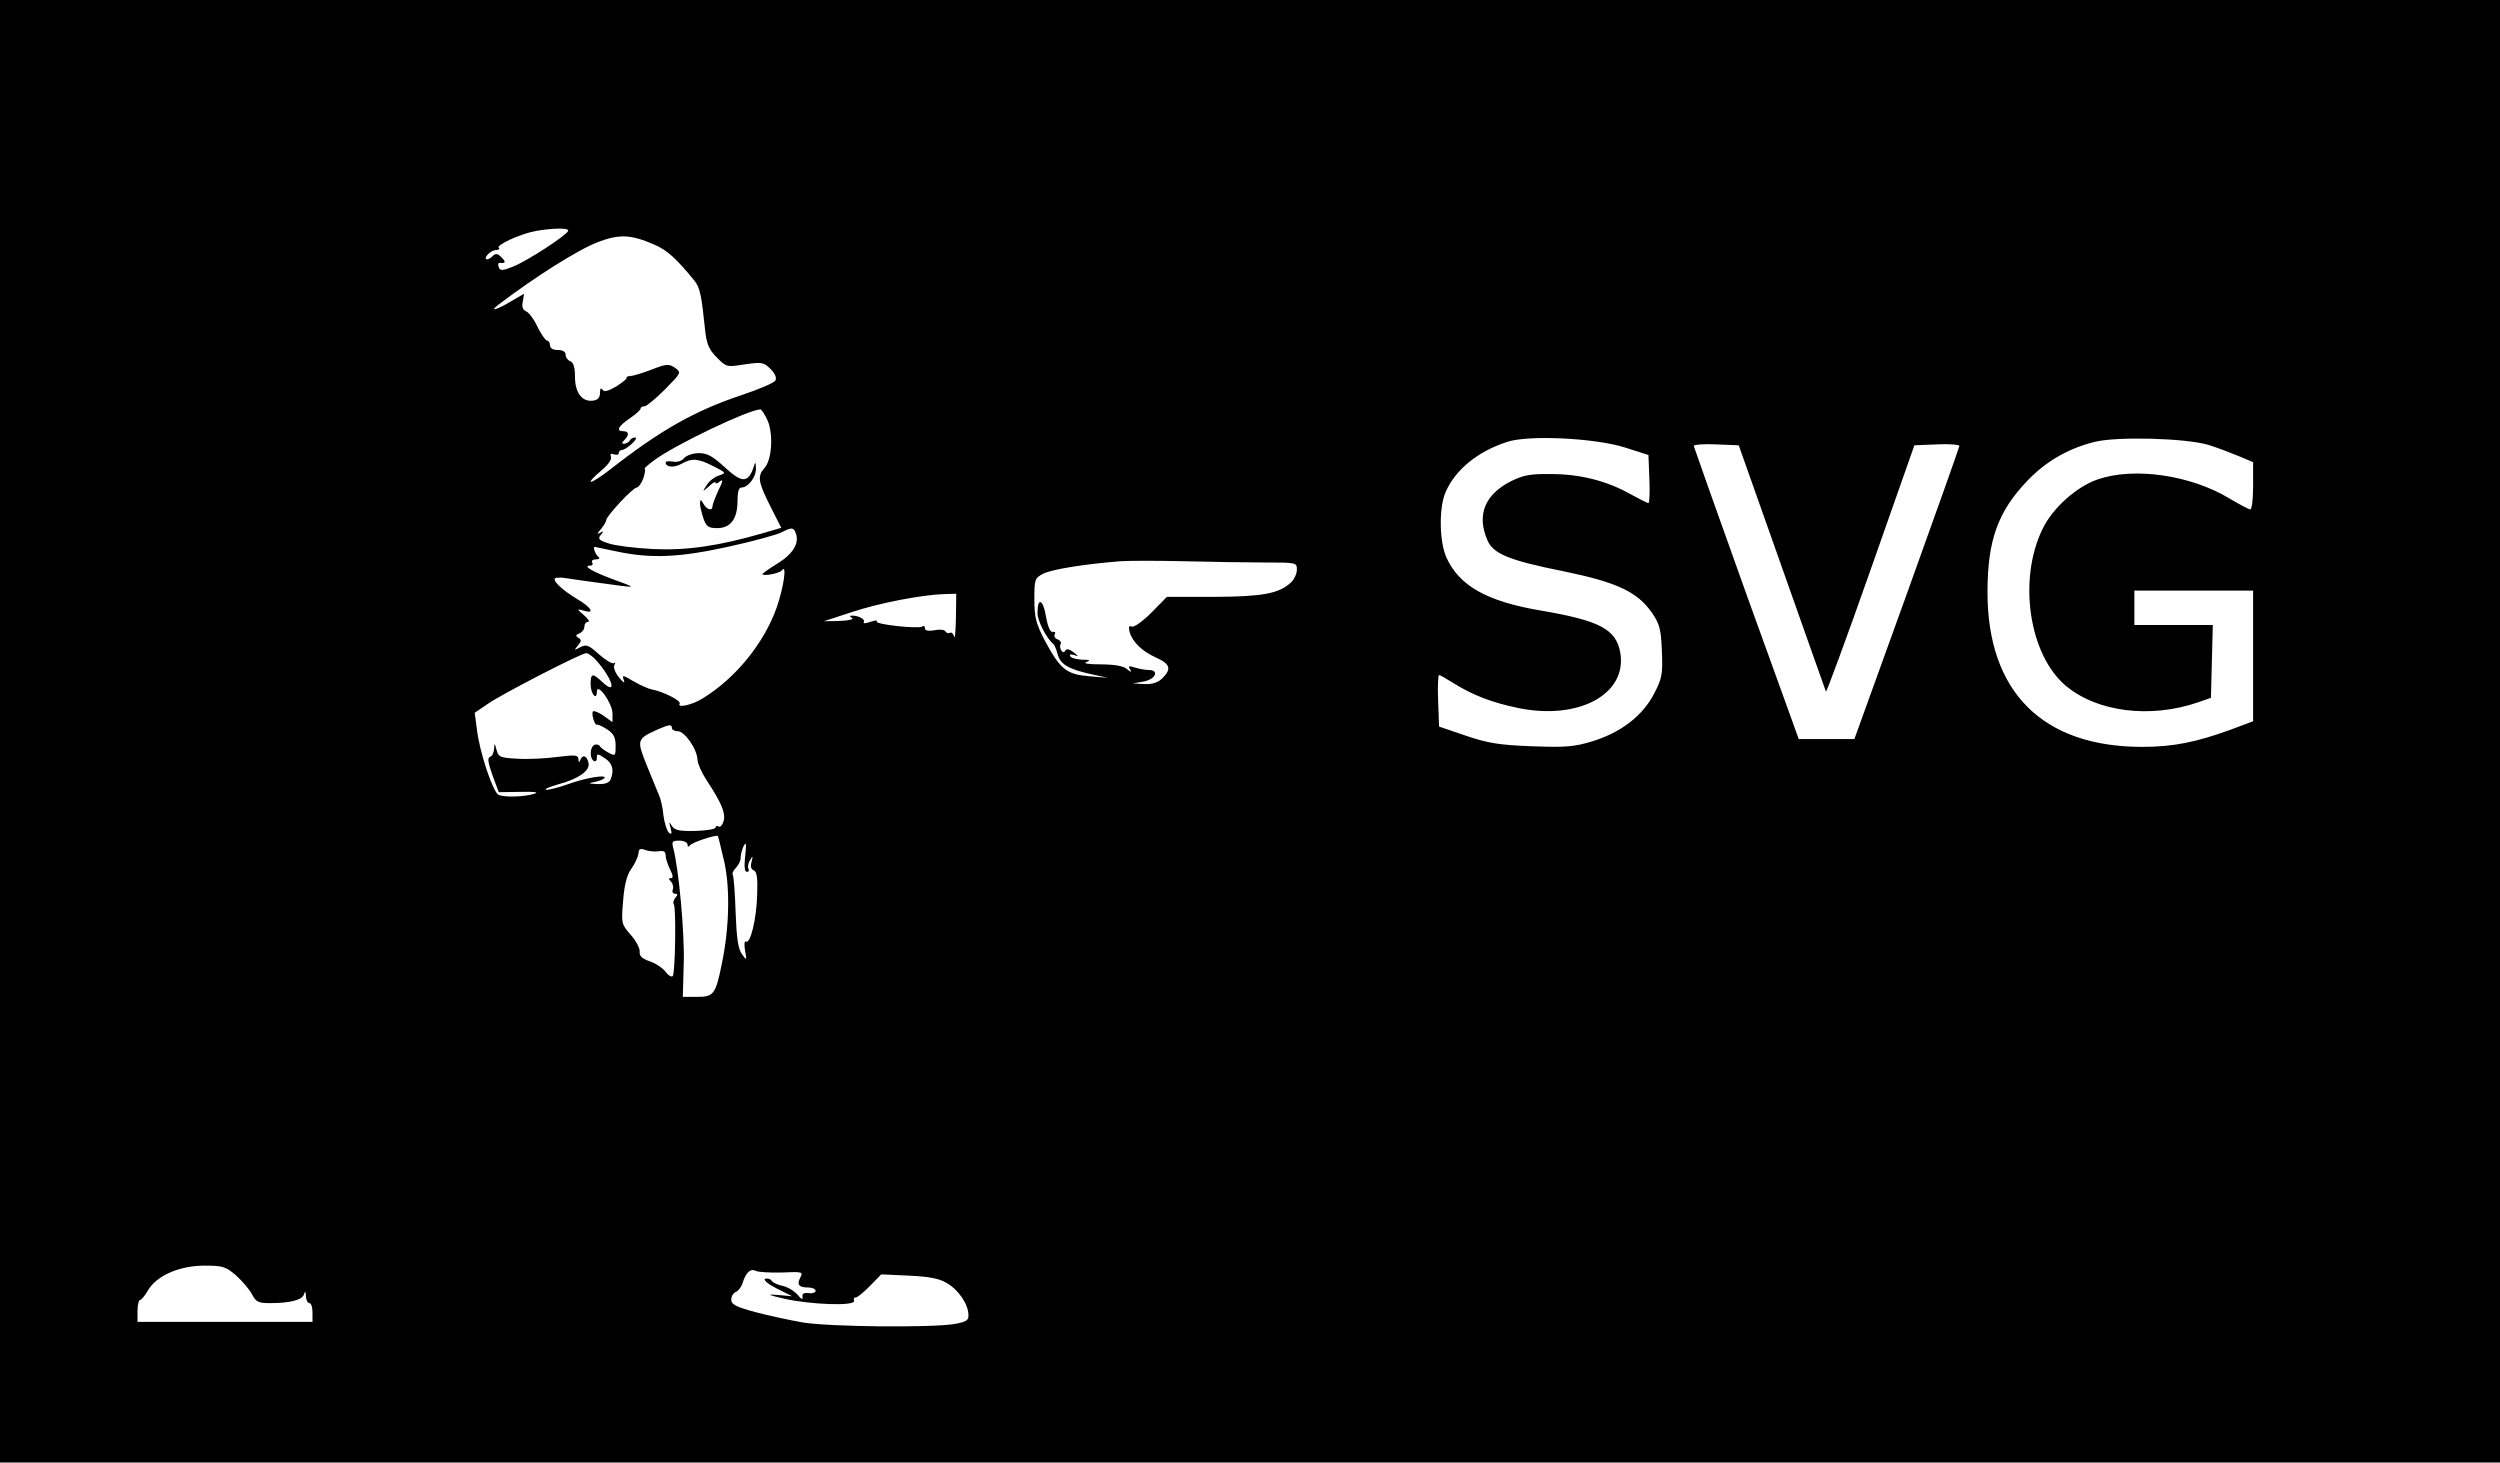 <?xml version="1.0" standalone="no"?>
<!DOCTYPE svg PUBLIC "-//W3C//DTD SVG 20010904//EN"
 "http://www.w3.org/TR/2001/REC-SVG-20010904/DTD/svg10.dtd">
<svg version="1.0" xmlns="http://www.w3.org/2000/svg"
 width="800pt" height="468pt" viewBox="0 0 800 468"
 preserveAspectRatio="xMidYMid meet">
<g transform="translate(0,468) scale(0.1,-0.1)"
fill="#000000" stroke="none">
<path d="M0 2340 l0 -2340 4000 0 4000 0 0 2340 0 2340 -4000 0 -4000 0 0
-2340z m1818 1601 c-5 -14 -132 -97 -176 -114 -35 -14 -41 -14 -46 -2 -3 8 -2
14 2 14 20 -3 22 3 7 17 -12 13 -19 14 -28 5 -17 -17 -31 -13 -17 4 7 8 19 15
28 15 8 0 12 3 8 7 -9 9 70 45 119 54 60 10 107 10 103 0z m274 -43 c43 -18
73 -46 130 -116 18 -22 23 -48 34 -155 5 -48 12 -65 38 -91 30 -31 32 -31 89
-22 55 8 61 7 83 -15 15 -15 20 -29 15 -37 -4 -7 -53 -28 -107 -46 -150 -50
-260 -112 -421 -238 -66 -51 -88 -54 -28 -3 21 17 33 35 30 43 -3 10 0 12 10
8 8 -3 15 -1 15 4 0 6 5 10 10 10 6 0 20 9 32 20 12 11 17 20 10 20 -6 0 -14
-4 -17 -10 -3 -5 -11 -10 -18 -10 -8 0 -8 3 1 12 16 16 15 28 -3 28 -25 0 -17
16 20 41 19 13 35 27 35 32 0 4 6 7 13 7 6 0 36 25 65 54 52 53 53 54 32 69
-19 13 -27 13 -73 -5 -29 -11 -60 -21 -69 -21 -9 -1 -15 -3 -13 -6 3 -2 -12
-14 -32 -27 -27 -16 -40 -19 -45 -11 -5 7 -8 4 -8 -10 0 -15 -7 -23 -22 -25
-35 -5 -58 25 -58 76 0 30 -5 46 -15 50 -8 3 -15 12 -15 21 0 9 -9 15 -25 15
-16 0 -25 6 -25 15 0 8 -4 15 -9 15 -5 0 -19 20 -31 44 -11 24 -28 47 -37 50
-10 4 -14 15 -10 31 l4 25 -43 -25 c-47 -28 -69 -33 -39 -10 117 89 256 177
320 201 67 25 103 24 177 -8z m365 -565 c18 -45 13 -125 -11 -151 -23 -26 -20
-44 19 -122 l35 -69 -58 -17 c-142 -41 -244 -56 -352 -51 -58 3 -122 11 -142
18 -32 10 -36 15 -25 28 10 12 9 13 -3 6 -11 -6 -10 -3 3 12 9 11 17 24 17 29
1 13 85 104 98 104 5 0 15 14 21 30 5 17 7 30 4 30 -4 0 11 13 33 29 67 49
297 159 337 161 4 0 15 -17 24 -37z m2743 -85 l75 -24 3 -77 c2 -42 0 -77 -3
-77 -3 0 -29 13 -58 29 -75 42 -160 64 -253 64 -66 1 -89 -3 -129 -23 -83 -42
-110 -107 -76 -187 18 -45 69 -66 244 -101 170 -35 235 -65 282 -131 26 -38
30 -53 33 -124 3 -74 1 -87 -25 -137 -37 -71 -106 -124 -197 -152 -59 -18 -85
-20 -195 -16 -105 4 -140 10 -211 34 l-85 29 -3 83 c-2 45 0 82 3 82 3 0 24
-12 46 -26 63 -39 122 -62 209 -80 193 -39 347 45 325 177 -13 75 -65 103
-253 135 -173 29 -262 79 -303 169 -23 49 -25 158 -4 208 30 72 102 132 198
163 69 23 283 12 377 -18z m1868 8 c29 -9 73 -26 97 -36 l45 -19 0 -76 c0 -41
-4 -75 -9 -75 -5 0 -35 16 -67 35 -124 75 -305 101 -421 61 -68 -23 -145 -92
-177 -159 -79 -162 -43 -402 74 -501 101 -85 272 -106 425 -53 l40 14 3 116 3
117 -126 0 -125 0 0 55 0 55 190 0 190 0 0 -209 0 -209 -72 -27 c-110 -40
-184 -55 -283 -55 -319 0 -495 176 -495 495 0 166 33 258 128 357 58 61 130
103 215 124 71 18 294 12 365 -10z m-1366 -391 c76 -214 139 -394 141 -398 1
-5 66 171 143 390 l140 398 72 3 c40 2 72 -1 72 -5 0 -4 -76 -217 -168 -473
l-168 -465 -89 0 -89 0 -168 465 c-92 256 -167 469 -168 473 0 4 32 7 72 5
l72 -3 138 -390z m-3156 110 c13 -32 -7 -66 -56 -97 -28 -17 -50 -33 -50 -35
0 -8 55 2 62 12 17 23 6 -55 -17 -120 -40 -113 -131 -225 -235 -289 -34 -22
-85 -33 -75 -17 5 9 -55 39 -90 45 -11 2 -37 14 -58 26 -34 20 -37 21 -31 4 5
-12 -1 -9 -15 8 -13 16 -19 33 -15 40 4 7 4 10 -1 6 -4 -4 -25 8 -47 27 -34
31 -41 34 -61 24 -20 -11 -21 -11 -8 5 12 14 12 19 2 25 -10 6 -9 10 3 14 9 4
16 13 16 22 0 8 5 15 12 15 6 0 0 10 -13 21 -24 21 -24 21 -1 15 37 -12 25 10
-21 37 -52 31 -87 66 -66 68 8 1 18 1 23 0 16 -3 140 -20 186 -26 42 -5 41 -4
-25 20 -68 25 -103 45 -76 45 7 0 9 5 6 10 -3 6 2 10 12 10 10 0 14 4 8 8 -9
6 -19 32 -12 32 1 0 34 -7 72 -15 109 -23 200 -19 358 16 78 17 153 38 167 45
33 17 39 17 46 -1z m1502 -95 c100 0 102 0 102 -23 0 -13 -9 -32 -19 -41 -39
-36 -91 -45 -246 -46 l-151 0 -49 -50 c-28 -28 -56 -48 -63 -45 -10 4 -11 -1
-7 -18 10 -33 41 -62 86 -82 44 -20 48 -36 19 -65 -14 -14 -32 -20 -57 -19
l-38 2 34 6 c39 7 52 37 17 37 -11 0 -32 4 -45 8 -18 6 -22 5 -15 -5 6 -11 4
-11 -10 0 -11 10 -41 15 -83 15 -39 0 -58 3 -47 7 15 6 12 8 -13 8 -17 1 -35
5 -38 11 -4 6 1 7 12 4 15 -6 15 -4 -2 9 -13 10 -22 12 -26 5 -4 -7 -9 -6 -13
1 -4 6 -5 15 -2 20 3 5 -1 12 -10 15 -8 3 -12 11 -9 16 4 6 1 9 -6 8 -8 -2
-16 16 -22 50 -9 55 -27 62 -27 10 0 -25 29 -81 50 -98 4 -3 10 -17 14 -32 8
-33 34 -49 106 -65 l55 -12 -60 5 c-72 6 -92 22 -141 113 -29 56 -34 75 -34
133 0 64 1 68 28 82 27 14 132 31 247 40 28 2 120 2 205 0 85 -2 201 -4 258
-4z m-989 -177 c-1 -43 -3 -70 -6 -60 -2 9 -8 15 -13 12 -5 -3 -11 -1 -15 5
-3 5 -19 7 -35 3 -20 -3 -30 -1 -30 6 0 7 -4 10 -9 6 -15 -8 -151 7 -145 16 3
5 -7 4 -21 -1 -14 -5 -24 -6 -21 -1 6 9 -16 21 -37 21 -9 0 -9 -2 0 -8 6 -4
-12 -8 -40 -9 l-51 -1 89 29 c90 30 227 56 298 58 l37 1 -1 -77z m-1152 -135
c53 -59 70 -117 20 -70 -31 29 -37 28 -37 -7 0 -32 20 -55 20 -24 1 31 50 -38
50 -70 l0 -28 -29 21 c-16 11 -32 17 -34 13 -5 -9 7 -46 13 -42 3 2 17 -5 33
-15 21 -14 27 -26 27 -53 0 -32 -1 -33 -22 -22 -13 7 -26 16 -29 22 -4 5 -12
6 -18 3 -14 -9 -14 -43 -1 -51 6 -3 10 1 10 10 0 14 2 14 25 -1 25 -16 31 -38
19 -68 -4 -11 -18 -16 -43 -15 -27 1 -30 3 -11 6 14 3 29 8 33 12 15 14 -58 3
-117 -19 -32 -11 -63 -19 -69 -17 -6 2 11 9 39 17 67 18 104 45 97 70 -6 23
-19 26 -26 8 -4 -9 -6 -8 -6 3 -1 13 -10 14 -66 7 -36 -5 -94 -8 -127 -6 -57
3 -63 5 -69 28 -6 23 -7 23 -8 3 -1 -12 -6 -23 -13 -25 -9 -3 -6 -19 8 -59
l20 -54 69 1 c46 1 61 -1 45 -6 -31 -10 -93 -12 -114 -4 -18 7 -62 138 -70
211 l-7 52 44 30 c47 32 295 160 313 161 6 0 20 -10 31 -22z m243 -218 c0 -5
9 -10 19 -10 22 0 62 -57 63 -92 1 -13 14 -42 30 -66 47 -72 60 -103 54 -128
-4 -14 -11 -22 -16 -19 -6 3 -10 2 -10 -3 0 -5 -29 -10 -64 -11 -52 -1 -67 2
-76 16 -9 15 -10 14 -4 -7 5 -19 3 -22 -6 -14 -6 6 -14 31 -17 55 -2 24 -9 53
-14 64 -5 11 -22 54 -39 95 -33 83 -33 85 35 116 37 16 45 17 45 4z m167 -425
c20 -86 17 -217 -8 -333 -19 -94 -26 -102 -78 -102 l-46 0 3 108 c3 95 -16
304 -34 370 -5 19 -2 22 20 22 14 0 26 -6 26 -12 0 -9 3 -9 8 -3 6 9 81 34 89
30 1 0 10 -37 20 -80z m67 10 c-3 -29 -1 -45 6 -45 6 0 8 4 5 10 -3 5 -1 18 5
27 9 16 10 15 5 -5 -4 -14 -2 -24 7 -27 10 -4 13 -25 11 -77 -2 -79 -22 -160
-36 -151 -5 3 -6 -9 -3 -28 6 -33 6 -34 -10 -12 -12 17 -17 51 -20 133 -2 62
-6 115 -9 120 -3 5 2 15 10 23 8 9 15 22 15 30 0 17 10 47 16 47 2 0 1 -20 -2
-45z m-276 21 c16 3 22 -1 22 -14 0 -9 7 -29 14 -44 10 -19 11 -28 3 -28 -8 0
-8 -3 0 -11 6 -6 9 -18 6 -25 -3 -8 0 -14 7 -14 9 0 10 -3 1 -13 -6 -8 -8 -17
-5 -20 8 -8 5 -217 -3 -230 -3 -5 -14 1 -23 13 -10 13 -33 28 -51 34 -24 8
-34 17 -32 31 1 10 -12 35 -29 54 -30 34 -30 37 -24 109 4 51 12 83 27 103 11
16 21 37 22 48 1 15 6 17 22 11 11 -4 30 -6 43 -4z m-1353 -1357 c20 -18 43
-45 51 -60 13 -25 20 -29 58 -29 65 0 104 10 109 29 3 11 5 9 6 -6 0 -13 6
-23 11 -23 6 0 10 -13 10 -30 l0 -30 -280 0 -280 0 0 35 c0 19 4 35 8 35 4 0
16 14 25 30 28 48 99 79 179 80 62 0 70 -3 103 -31z m1748 9 c64 3 68 2 58
-16 -12 -23 -5 -32 26 -32 13 0 23 -5 23 -11 0 -5 -10 -9 -22 -7 -16 2 -22 -2
-20 -12 2 -10 -4 -8 -15 6 -10 12 -31 25 -48 29 -16 3 -33 11 -36 17 -4 6 -13
8 -20 6 -8 -3 7 -16 36 -31 l50 -25 -45 4 c-38 3 -35 1 20 -12 85 -19 226 -24
223 -7 -2 7 0 12 5 11 4 -1 24 15 45 36 l37 38 88 -4 c64 -3 98 -9 122 -24 37
-21 68 -67 69 -101 1 -18 -6 -23 -46 -30 -73 -12 -398 -9 -483 5 -41 7 -110
22 -152 33 -63 17 -78 25 -78 40 0 11 7 22 15 25 8 3 17 16 21 27 10 35 26 49
43 40 9 -4 47 -6 84 -5z"/>
<path d="M2189 3214 c-7 -9 -22 -14 -36 -11 -13 2 -23 1 -23 -3 0 -15 27 -18
51 -4 34 19 53 17 102 -8 41 -21 42 -21 17 -30 -14 -4 -31 -18 -39 -31 -14
-22 -14 -22 8 -3 11 11 21 16 21 11 0 -4 7 -2 14 5 11 8 9 -1 -5 -29 -10 -22
-19 -45 -19 -51 0 -16 -18 -12 -29 8 -9 15 -10 15 -11 1 0 -9 5 -30 11 -48 9
-26 16 -31 44 -31 43 0 65 30 65 87 0 29 4 43 13 43 21 0 47 34 46 61 -1 24
-1 24 -10 -3 -17 -44 -37 -42 -90 7 -38 35 -56 45 -82 45 -19 0 -40 -7 -48
-16z"/>
</g>
</svg>
